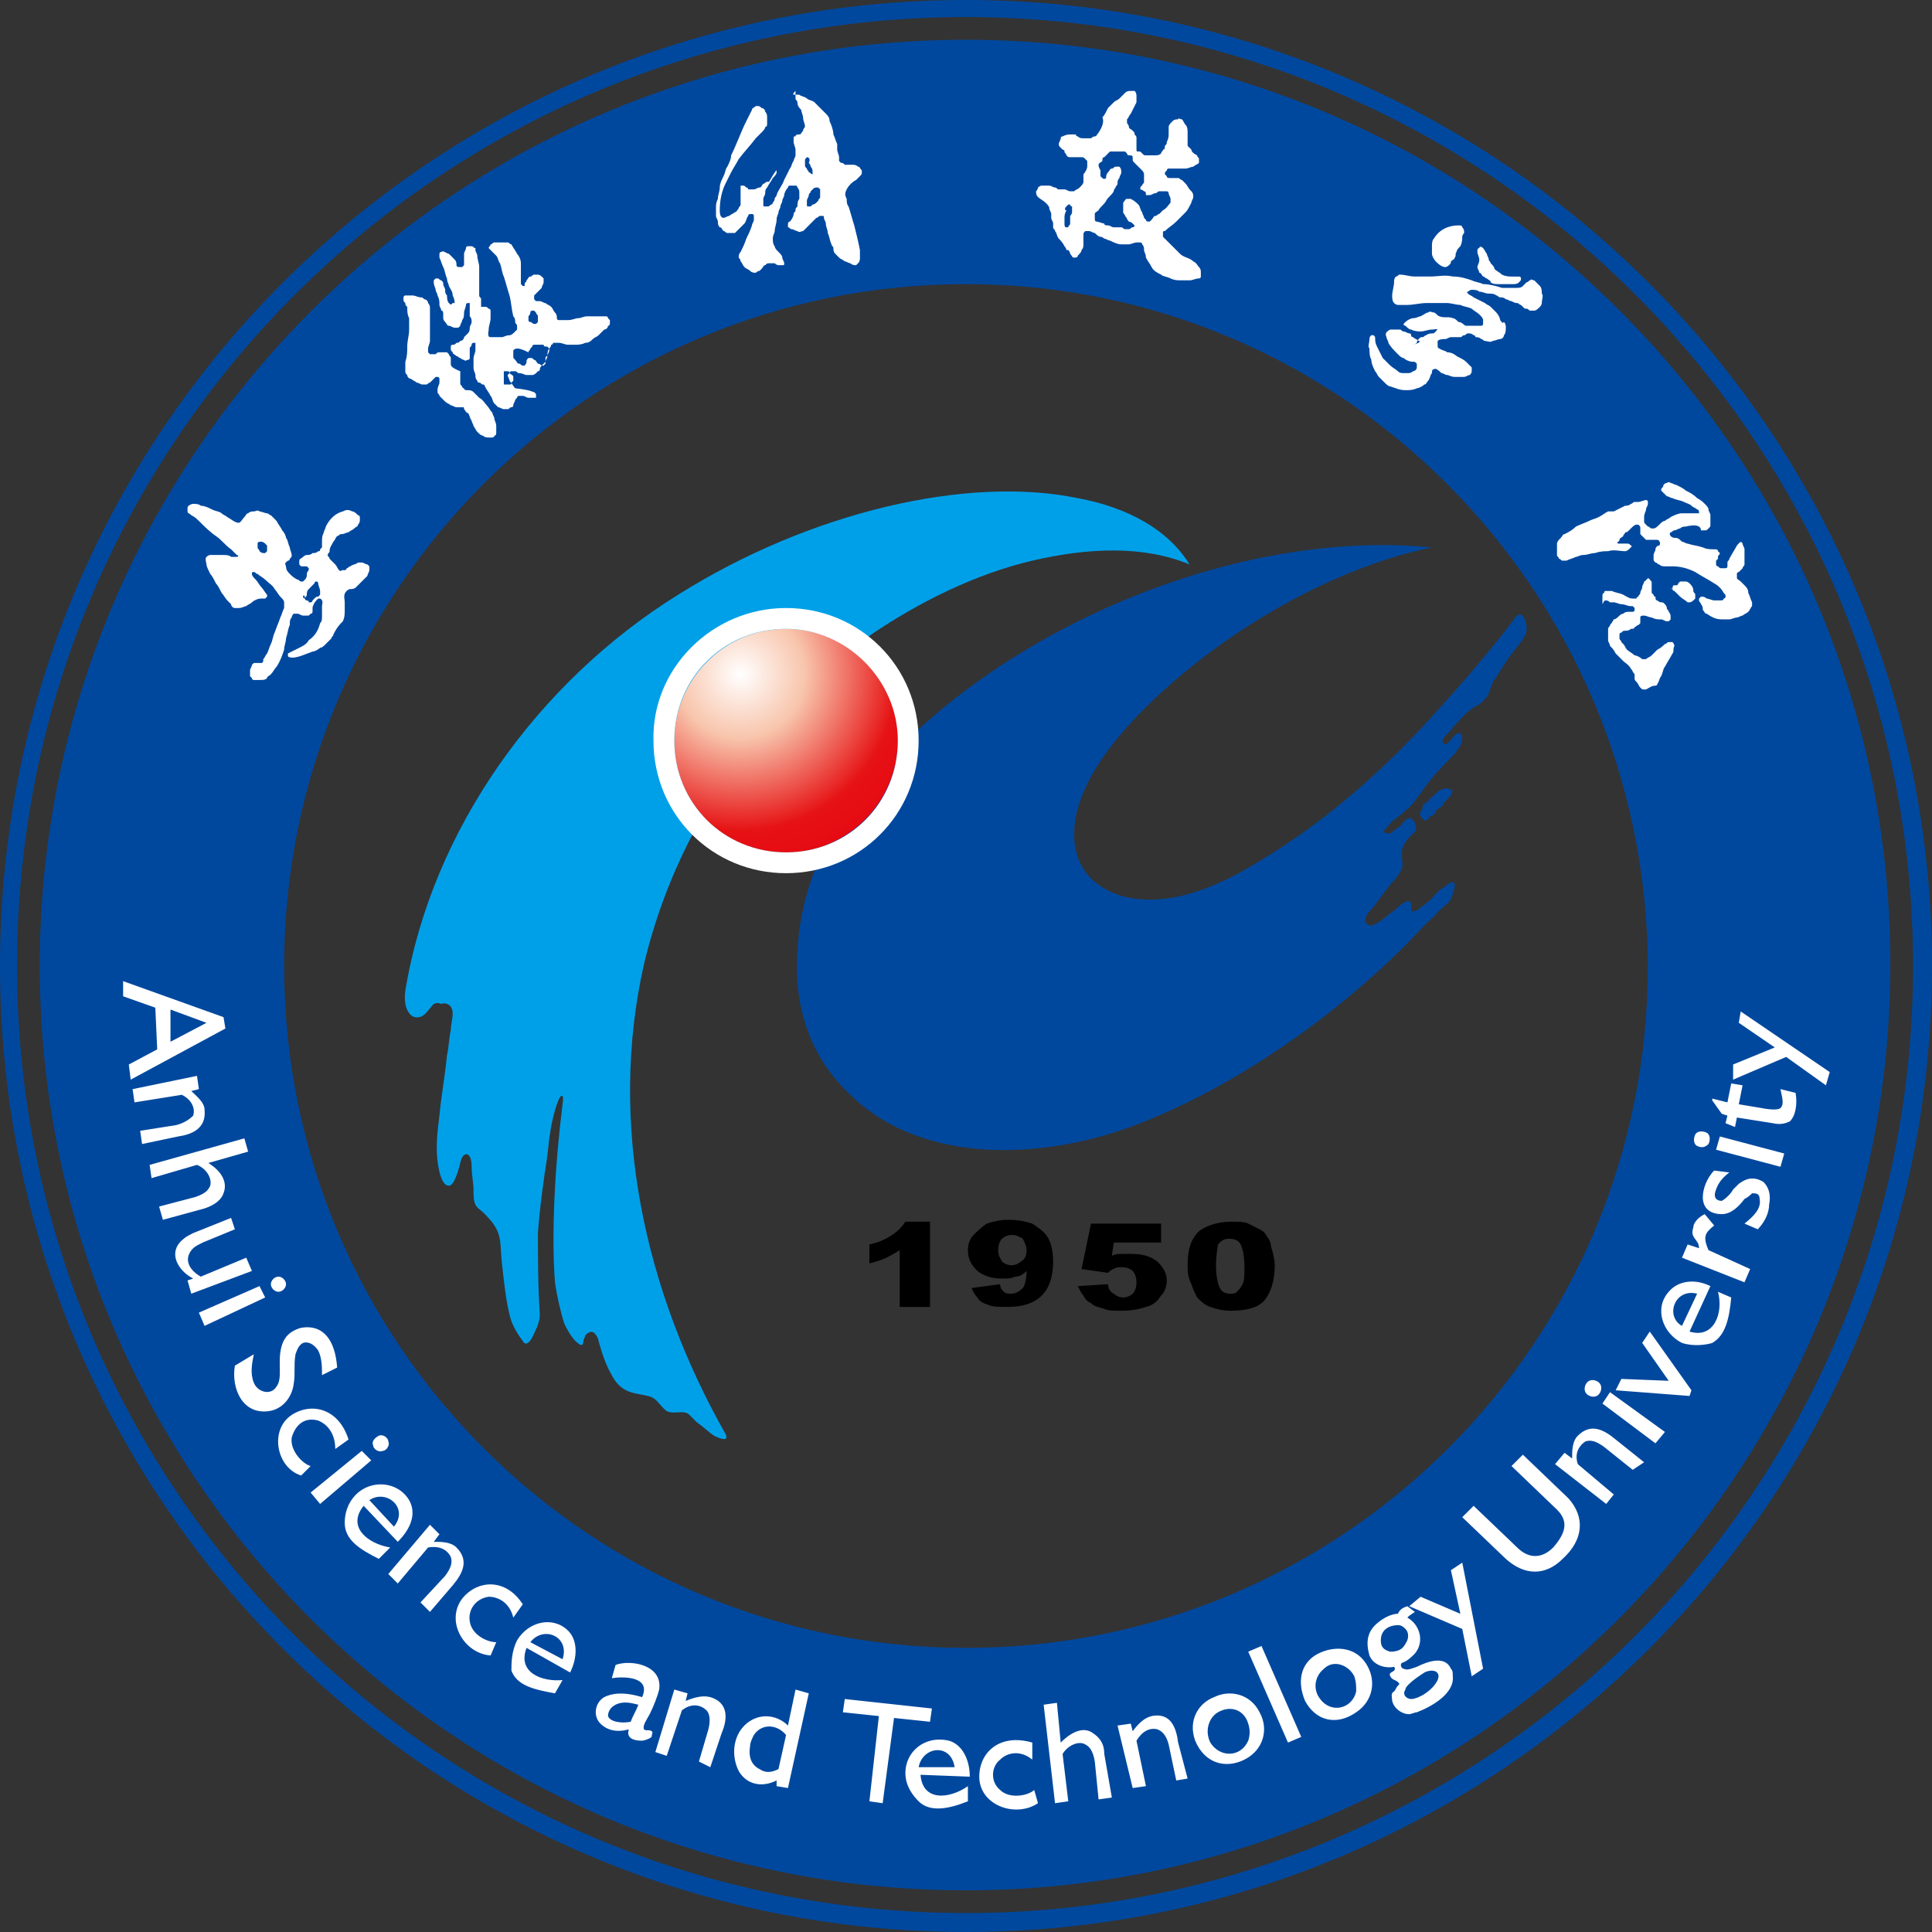 <svg xmlns="http://www.w3.org/2000/svg" width="102" height="102" fill="none"><rect width="100%" height="100%" fill="#333333" stroke="none"/><path fill="#00489E" fill-rule="evenodd" d="M75.6 28.9c-8.2 1.7-16.3 8.4-18.2 12.5-.7 1.4-.8 2.6-.6 3.5.3 1.3 1.2 2 2.4 2.4 2.6.7 5.3-.6 7.4-1.9 2.8-1.7 5.9-4.1 9.3-7.9 1.1-1.2 2.3-2.6 3.5-4.1.2-.3.4-.5.6-.8.4-.5.6.3.6.6 0 .4-.4.8-.7 1.2-.4.5-.8 1.2-1 1.5-.2.2-.2.7-.5 1-.2.3-.6.4-.8.6-.3.2-.6.6-.9.9-.1.2-.4.4-.5.6-.1.1 0 .3.1.3.3-.1.4-.5.7-.6.1 0 .2.1.2.3 0 .3-.2.5-.4.8-.5.5-1.1 1.1-1.6 1.8-.3.4-.6.9-1 1.2-.3.3-.7.5-.9.8-.1.1-.1.2-.2.2-.1.1 0 .2.2.2s.3-.2.5-.3c.1 0 .2-.2.3-.3.2-.2.3-.3.5-.1.1.1.1.1.1.2.1.2.1.4-.1.5-.4.4-.6.7-.6 1.1 0 .3.1.5 0 .8-.1.2-.3.5-.6.8l-.9 1.2c-.3.3-.5.6-.4.8.3.5 1-.3 1.6-.7.3-.3.6-.5.7-.4.2.1.1.2.1.4 0 .1.1.2.4 0 .2-.2.6-.4.8-.7l.3-.3c.1-.1.2-.1.3-.2s.5-.4.5-.1c0 .1 0 .3-.1.4 0 .1 0 .2-.1.3 0 .2-.2.3-.3.4-.2.2-.4.3-.5.5-.6.5-1.1 1.1-1.6 1.6-3.8 3.8-8.9 7.4-14 9.4-4.8 1.9-11.3 2.3-15.2-1.4-2.2-2-3.1-4.7-2.9-7.6.1-2.7 1.1-5.5 2.8-7.8 5.9-8.2 19.2-14.7 30.7-13.6m-.5 13.8c-.1.2-.2.2-.1.4.1.1.2.3.3.2.1 0 .1-.1.2-.2s.2 0 .2-.1c.1-.1.1-.2.2-.3.1 0 .1-.1.2-.1.1-.1.1-.2.2-.3l.3-.3q.15-.3 0-.3c-.1-.1-.4-.1-.5 0-.1 0-.2.1-.3.2-.2.2-.3.2-.4.4-.3.2-.3.2-.3.4"/><path fill="#00489E" fill-rule="evenodd" d="M51 2.1c27 0 48.8 21.9 48.8 48.8S77.9 99.8 51 99.8C24 99.8 2.1 77.9 2.1 51 2.1 24 24 2.1 51 2.1M51 15c-19.9 0-36 16.1-36 36s16.1 36 36 36 36-16.1 36-36c-.1-19.9-16.2-36-36-36"/><path fill="#00A0E9" fill-rule="evenodd" d="M62.8 29.8c-2.4-1-5.3-.9-8.3-.2s-6 2.2-8.5 3.9c-2.2 1.6-4.4 3.4-6.1 5.5-2.7 3.3-4.8 7.3-5.9 11.9-1.9 8.4 0 17.2 4.3 24.8.2.4-.2.3-.6.1-.3-.2-.6-.5-.9-.7l-.4-.4c-.3-.3-.8 0-1.2-.2-.4-.3-.5-.7-1-.8-.4-.1-.6-.1-.9-.2s-.7-.3-1-.9c-.3-.5-.5-1.1-.7-1.8 0-.1-.1-.3-.2-.4-.2-.2-.4 0-.5.1 0 .1-.1.2-.1.3 0 .2-.1.3-.3.1-.3-.2-.6-.8-.7-1-.2-.6-.4-1.5-.5-2.2-.2-2.6 0-6.2.4-9.4.1-.6-.1-.6-.3 0-.3.9-.4 1.7-.5 2.7-.2 1.3-.4 2.7-.5 4.1 0 1.4 0 2.8.1 4.3 0 .4-.2.8-.4 1.2s-.4.4-.5.2c-.3-.4-.6-.9-.7-1.4-.2-.8-.3-1.8-.4-2.7s0-1.4-.4-2c-.1-.2-.5-.6-.6-.7s-.3-.2-.4-.4-.1-.5-.1-.8-.1-.8-.1-1.2c0-.9-.5-.8-.6-.2q-.3 1.2-.6 1.2c-.3 0-.5-.5-.6-1.3s0-1.6.1-2.4c.1-1.1.3-2.1.4-3.2.1-.4.1-.9.2-1.3 0-.3.1-.6.1-.9 0-.4-.3-.6-.6-.5-.3-.1-.3 0-.4 0-.3.3-.5.8-1 .7-.4-.1-.6-.7-.5-1.4 1.4-8.5 7-16.3 14.4-20.9 7-4.4 15.3-6.3 21.1-5.1 2.7.5 4.8 1.7 5.9 3.5"/><path fill="url(#a)" fill-rule="evenodd" d="M41.5 45c3.3 0 5.9-2.7 5.9-5.9 0-3.3-2.7-5.9-5.9-5.9-3.3 0-5.9 2.7-5.9 5.9 0 3.3 2.6 5.9 5.9 5.9"/><path fill="#FFF" fill-rule="evenodd" d="M41.5 32.1c3.9 0 7 3.1 7 7s-3.1 7-7 7-7-3.1-7-7c-.1-3.8 3.1-7 7-7m0 1.1c-3.3 0-5.9 2.6-5.9 5.9s2.6 5.9 5.9 5.9 5.9-2.6 5.9-5.9c0-3.2-2.7-5.9-5.9-5.9"/><path fill="#00489E" fill-rule="evenodd" d="M51 0c28.1 0 51 22.8 51 51 0 28.1-22.8 51-51 51-28.1 0-51-22.8-51-51S22.8 0 51 0m0 .9C23.3.9.9 23.3.9 51c0 27.6 22.4 50 50.1 50 27.6 0 50-22.4 50-50C101 23.3 78.6.9 51 .9"/><path fill="#000" fill-rule="evenodd" d="M62.7 66.8c0-.9.2-1.4.6-1.8.4-.3 1-.5 1.7-.5.4 0 .7 0 .9.1l.6.3c.2.1.3.2.4.4.1.1.2.3.2.5.1.3.2.7.2 1 0 .8-.2 1.4-.5 1.8q-.45.6-1.8.6c-.5 0-.8-.1-1.1-.2s-.5-.3-.7-.5c-.1-.2-.2-.4-.3-.7-.2-.4-.2-.7-.2-1m1.5 0c0 .6.1 1 .2 1.2s.3.3.5.3.3 0 .4-.1.2-.2.3-.4.1-.5.1-.9c0-.6-.1-1-.2-1.2q-.15-.3-.6-.3c-.3 0-.4.1-.6.3 0 .1-.1.5-.1 1.1m-6.6-2.2h3.7v1h-2.5l-.1.7c.2-.1.3-.1.5-.1h.5c.6 0 1 .1 1.4.4.3.3.5.6.5 1 0 .3-.1.6-.3.8-.2.3-.4.5-.8.6-.3.1-.7.2-1.3.2-.4 0-.7 0-.9-.1-.3-.1-.5-.1-.7-.3-.2-.1-.3-.2-.4-.4-.1-.1-.2-.3-.3-.5l1.6-.1c0 .2.1.4.3.5.1.1.3.2.5.2s.4-.1.5-.2.2-.3.2-.6-.1-.5-.2-.6-.3-.2-.6-.2c-.1 0-.3 0-.4.1-.1 0-.2.1-.3.2l-1.4-.2zM51.3 68l1.5-.2c0 .2.1.3.2.4s.2.1.4.1q.3 0 .6-.3c.1-.1.2-.5.2-.9q-.3.3-.6.3c-.2.1-.4.1-.7.1-.5 0-.9-.1-1.3-.4-.3-.3-.5-.6-.5-1.1 0-.3.1-.6.3-.8s.4-.4.7-.6c.3-.1.7-.2 1.1-.2.6 0 1 .1 1.3.2.3.2.6.4.8.7s.3.8.3 1.3q0 1.2-.6 1.8t-1.8.6c-.4 0-.8 0-1-.1-.3-.1-.5-.2-.6-.4 0 0-.2-.2-.3-.5m2.9-2c0-.2-.1-.4-.2-.6-.2-.1-.3-.2-.6-.2-.2 0-.4.1-.5.2s-.2.3-.2.6.1.4.2.6c.1.1.3.2.5.2s.4-.1.5-.2q.3-.15.3-.6m-5.1-1.5V69h-1.6v-3c-.3.2-.5.3-.7.4q-.3.15-.9.3v-1c.5-.1.9-.3 1.2-.5s.5-.4.7-.7z"/><path fill="#FFF" fill-rule="evenodd" d="M82.5 82.3c-.9.9-2 .9-3 0l-2.3-2.2.6-.6 2.3 2.2c.6.6 1.3.6 1.9 0 .7-.8.8-1.4.2-2l-2.4-2.3.6-.6 2.4 2.3c.9 1 .8 2.2-.3 3.2m-5.3.2-.6.4.5 2.3-2.1-.9-.6.5 2.8 1.2.5 2.5.6-.4zm14.7-29.1 4.7 3.2-.2.7-2.1-1.5-2.8 1.2v-.8l2.2-.9-1.9-1.3zM75.2 88.3c.4-.2.9-.1.7.4-.1.2-.3.5-.8.8-.2.1-.4.2-.6.2s-.5-.2-.3-.5c0-.1.1-.2.2-.3.2-.2.5-.4.8-.6m-2.3-1.7c0-.6.5-.8.9-.8.2 0 .3.1.4.2s.2.3.1.6c-.1.2-.2.4-.4.5s-.4.1-.5.1c-.4-.1-.5-.3-.5-.6m-.3-.8c.3-.3.8-.6 1.2-.6.1-.2.2-.3.5-.4l.4.3c-.3.2-.3.2-.4.3.7.4.9 1.3.4 1.9-.2.2-.4.4-.7.5-.1.1 0 .3.1.3.2.1.4 0 .7-.1.6-.3 1.5-.6 1.8.1.1.1.1.2.1.4.1.9-1.1 1.6-1.9 1.9-.1 0-.3.1-.4.1-.4 0-.8-.3-.9-.7 0-.2-.1-.4.1-.5.1-.1.1-.2.2-.3s.1-.1 0-.2-.3-.1-.4-.3.1-.2.2-.3 0-.2 0-.2c-.5.1-1.1-.1-1.3-.6-.2-.7-.1-1.2.3-1.6m21-26.5c.4.1.7 0 .9-.1.3-.3.4-.9.3-1.5l-.8-.2c.1.5.2.8 0 1-.1.1-.5.1-1 0l-1.2-.2.2-1-.6-.1-.2 1-.8-.2v.1l.5.7.3.1-.1.4.5.2.1-.5zm-.8 5.6-.7-.3c.5-.4.9-.8.8-1.3 0-.3-.2-.3-.4-.3-.1.1-.2.2-.4.3-.3.4-.7.8-1.2.8-.6 0-1-.3-1-.9 0-.4.2-1 .6-1.4l.8.1c-.4.3-.6.6-.7.9-.2.5.1.6.3.6.2-.1.5-.4.6-.6l.3-.3c.4-.3.8-.4 1.3-.1q.45.45.3 1.2c0 .5-.3 1-.6 1.3m-2.3-.2-.5-.6c-.4.2-.6.5-.6.7-.2.6.3.6.3 1.1l-.6-.2-.3.7 3.3 1.3.3-.7-2.2-1c-.3-.7-.2-.9.3-1.3m-3.4 5.6 2.2 3.1-.1.3-3.9-.3.3-.6 2.5.1-1.4-2zM68.7 91.7l-.7.3-2.1-4.8.7-.3zm-2.8-.7c-.2-.7-.9-1-1.6-.6-.5.3-.7 1-.4 1.6.5.8 1.6.8 2-.1q.15-.45 0-.9m-.2 1.9c1-.5 1.3-1.6.8-2.5-.5-1-1.6-1.2-2.4-.8-.8.3-1.4 1.2-1 2.3.5 1.2 1.6 1.5 2.6 1m5.8-4.4c-.3-.6-1.1-.9-1.6-.4-.5.4-.6 1.1-.2 1.6.6.8 1.7.5 1.9-.4 0-.3 0-.5-.1-.8m.1 1.9c.9-.6 1.1-1.7.5-2.6s-1.7-.9-2.5-.5-1.2 1.3-.7 2.5c.6 1.1 1.7 1.3 2.7.6m-25.7 4.7.5-4.5-1.9-.2.1-.7 4.6.5-.1.7-1.9-.2-.6 4.5zm-4.8-1.7.4-1.8c-.5-.6-1.3-.6-1.7 0-.1.2-.2.4-.2.6-.1.6.1 1 .5 1.2.3.2.6.2 1 0m.5 1-.6-.1V94c-.8.4-1.6.2-2-.5-.4-.8-.3-1.8.3-2.4.7-.7 1.7-.6 2.3 0l.4-1.9.7.2zm-8.4-3.1c-.7.2-1.2 0-1.5-.3-.4-.4-.3-1.1.2-1.4.4-.2 1-.3 2 0 .5-1.1-1-1.1-1.6-1l.2-.7c.8-.3 2.5 0 2.3 1.3-.1.4-.3.9-.5 1.3-.1.2-.4.6-.3.8.1.1.3 0 .4.1.1 0 0 .2 0 .3-.1.1-.4.2-.5.2-.7 0-.8-.3-.7-.6m.1-.4c.1-.3.3-.6.4-.9-.4-.1-.8-.2-1.2 0-.2.1-.4.3-.4.6.1.3.7.4 1.2.3M20.8 80.6c.8-1-.4-2-1.3-1.4zm-2-1.7c.8-.8 2.2-.7 2.8.3.4.7.1 1.5-.6 2.2l-1.8-1.9c-.9 1.1.2 2 1.4 2.2l-.6.6c-1-.5-1.8-1-1.8-1.9 0-.4.1-1 .6-1.5m10.9 8.7c.4-1.2-1-1.8-1.7-.9zm-2.4-1c.6-1 1.9-1.3 2.7-.5.5.5.5 1.4.1 2.2L27.8 87c-.5 1.3.8 1.8 1.9 1.7l-.4.7c-1.1-.2-2-.4-2.3-1.2 0-.4 0-1 .3-1.6m23.1 6.7c-.2-1.3-1.7-1.1-1.9 0zm-2.6.3c0 .7.4 1.2.7 1.5.6.6 1.6.4 2.6 0v-.8c-1 .7-2.4.8-2.5-.6l2.6.1c0-.9-.4-1.7-1.1-1.9-1.3-.3-2.3.6-2.3 1.7m41.8-25.3c-1.2-.3-1.7 1.2-.8 1.7zm-.8 2.6c-1-.5-1.5-1.8-.7-2.7.5-.6 1.4-.7 2.2-.3l-1.1 2.4c1.3.4 1.8-1 1.5-2.1l.7.3c-.1 1.1-.3 2-1 2.4-.3.1-1 .2-1.6 0m-73.4 3.8c1.1-.7 2.5-.3 3 1.3l-.7.5c0-.8-.4-1.3-.9-1.5-.7-.2-1.2.2-1.4.9-.1.7.6 1.4 1 1.5l-.5.5c-1.3-.4-1.7-2.4-.5-3.2m9 9.7c-.9 1.2.1 2.9 1.5 3l.3-.7c-.5 0-1.3-.4-1.4-1.1-.1-.6.3-1.2 1-1.3.5 0 1.1.3 1.3 1.1l.5-.7c-.9-1.4-2.4-1.3-3.2-.3m27.3 9.4c0-1.3 1.1-2.3 2.8-1.8v.9c-.6-.5-1.3-.4-1.7 0-.5.4-.5 1.2 0 1.6.5.5 1.5.3 1.8 0l.2.7c-1.2.8-3.1.1-3.1-1.4M12.4 72.1c-.2 1.2.4 2.6 1.8 2.4.7-.1 1.2-.7 1.3-1.4.1-.5 0-1 .1-1.6.1-.3.2-.5.4-.6.3-.1.6.1.8.4.2.4.2.9.2 1.3l.8-.4c-.1-1.4-.7-2.3-1.9-2.1-.7.2-1 .6-1.1 1.3s.1 1.4-.2 1.8c-.3.5-1 .3-1.2-.2s-.1-1 0-1.5zm-2.3-3.8-.2-.7.3-.1c-.8-.4-1.4-1.4-.5-2.1.1-.1.3-.2.5-.3l2-.8.2.6-1.7.7c-.2.1-.4.2-.5.3-.5.5-.3 1.1.4 1.5l2.4-1 .3.7zm-1.5-3.9 2.2-.6c.6-.2.9-.5 1-.8.2-.5 0-1.1-.8-1.6l2.1-.6-.2-.7-5 1.4.1.7 2.4-.7c.5.2.8.7.7 1.1-.1.2-.2.4-.8.6l-1.9.5zm50.1 30.5-.7.1-.2-2c-.1-.6-.3-.8-.5-.9-.3-.2-.9 0-1.2.5l.3 2.5-.7.1-.6-5.2.7-.1.2 2.1c.7-.7 1.3-.8 1.7-.5.3.2.6.5.6 1.1zM7.5 60.4l-.1-.7 1.9-.3c.4-.1.7-.3.9-.5.1-.3 0-.8-.6-1.1l-2.5.4-.1-.7 3.4-.7.1.7-.4.1c.3.3.7.6.7 1 .1 1-.7 1.3-1.4 1.4zm15.2 24.7 1.2-1.4c.5-.6.9-1.3.2-2-.3-.3-.8-.3-1.2-.3l.3-.4-.5-.5-2.2 2.6.5.5 1.6-1.9c.6-.1 1 .1 1.2.5.1.3 0 .6-.3 1l-1.3 1.4zm14.8 8.2.6-1.8c.3-.7.4-1.6-.6-1.9-.4-.1-.8 0-1.3.2l.1-.4-.7-.2-1 3.3.6.2.8-2.4c.5-.4 1-.3 1.3 0 .2.2.2.6.1 1l-.5 1.7zm25.2.6-.6.1-.4-1.9c-.1-.4-.3-.7-.6-.8-.4-.1-.8.1-1.1.6l.5 2.4-.7.1-.8-3.3.7-.1.1.4c.3-.4.6-.7 1-.8 1-.2 1.3.6 1.4 1.4zm24.1-16.7L85.3 76c-.6-.5-1.3-.9-2-.2-.3.3-.3.8-.3 1.2l-.4-.3-.5.6 2.7 2.1.4-.5-1.9-1.6c-.2-.6.1-1 .4-1.2.3-.1.6 0 1 .3l1.5 1.2zM9 55l1.9-1-1.9-.7zm-2.5-3.2v.8l1.7.6.1 2.2-1.5.8.1.8 5-2.7-.1-.6zM10.8 70l-.3-.7 3.2-1.4.3.6zm3.9-2.6c.2 0 .4.2.4.4s-.2.4-.4.4-.4-.2-.4-.4.2-.4.4-.4m2.2 12-.5-.6 2.7-2.2.5.5zm3.1-3.6c.2-.1.5.1.5.3.1.2-.1.5-.3.5-.2.1-.5-.1-.5-.3-.1-.2.1-.4.3-.5m67.9-.2L85 73.5l-.4.6 2.8 2.1zm-4.2-2.1c-.1-.2 0-.5.2-.6s.5 0 .6.2 0 .5-.2.6-.5 0-.6-.2m10.5-12.6-.2.7-3.4-.9.2-.7zm-4.6-.4c-.2-.1-.2-.4-.1-.6s.4-.2.6-.1.2.4.1.6c-.2.2-.4.2-.6.1M13.6 28.7v.2c0 .1.1.1.1.2 0 0 .1.1.2.1h.1l.1-.1v-.3l-.1-.1s-.1-.1-.2-.1-.2 0-.2.1c0-.1 0 0 0 0m2.4 2.8s0 .1.1.1c0 0 0 .1.1.1 0 0 .1 0 .1.1h.1c.1 0 .1-.1.1-.1l.1-.1c.1-.1.1-.1.2-.1l.1-.1v-.2c0-.1-.1-.3-.1-.4s-.1-.1-.1-.1-.1 0-.1.1l-.1.1-.2.2c-.1.1-.1.2-.1.3s-.1.1-.1.2c0-.2-.1-.2-.1-.1m1.6 2c0 .1-.1.1-.1.2l-.3.3c-.1.1-.2.2-.3.2-.1.1-.3.2-.4.2-.3.1-.9.4-1.2.3 0 0-.1 0-.1-.1v-.1l.6-.3c.2-.1.4-.2.5-.4q.45-.3.6-.9c.1-.1.1-.2.1-.4V32c0-.1.1-.3-.1-.4h-.1l-.1.1c-.1.1-.2.3-.2.4v.2s0 .1-.1.1l-.1.1H16c-.1 0-.2-.1-.3-.1h-.2s-.1.1-.1.2c-.1.1-.1.2-.1.4-.1.2-.1.4-.2.7 0 .2-.1.4-.1.6-.1.3-.2.6-.4.9-.1.1-.2.3-.3.4s-.2.1-.2.2c-.1.1-.2.1-.4.1h-.3s-.1 0-.1-.1l-.1-.1v-.3c0-.1.1-.2.1-.3l.1-.1h.4c.1 0 .1-.1.1-.2.1-.1.1-.2.2-.3.1-.2.1-.3.2-.5s.1-.4.2-.6c.1-.3.2-.5.3-.8.1-.2.1-.3.2-.5v-.3c0-.1-.1-.2-.2-.3s-.2-.3-.3-.4c-.1-.2-.3-.3-.5-.5-.1-.1-.3-.2-.4-.3-.1 0-.1-.1-.2-.1s-.1 0-.1.1.1.2.2.3.2.3.3.4.2.3.3.4v.1l-.1.1h-.2c-.2 0-.4.1-.5.2s-.2.1-.3.2c-.1 0-.2.1-.4.1h-.2c-.1 0-.2-.1-.2-.2l-.2-.2c-.1-.1-.2-.3-.3-.4-.1-.2-.2-.4-.3-.5-.1-.2-.2-.4-.3-.5-.1-.2-.2-.4-.2-.5s-.1-.3 0-.4c0 0 .1-.1.2-.1h.7c.1 0 .3 0 .4.1h.3c.1 0 .1-.1 0-.1l-.3-.3c-.3-.2-.5-.5-.8-.7s-.6-.5-.8-.7-.3-.3-.5-.4c-.1-.1-.2-.1-.2-.2v-.2c0-.1.2-.2.3-.2s.3 0 .4.1c.2 0 .4.1.6.2s.4.1.5.2.2.1.3.2c.2.1.4.3.6.3.1 0 .2-.2.3-.3s.1-.2.2-.2c.1-.1.2-.1.3-.1s.2-.1.3 0c.1 0 .3.1.4.1s.1.1.2.1l.3.3c.1.2.2.3.3.5.1.1.2.3.2.4.1.1.1.3.2.5 0 .1.1.3.1.4s0 .1-.1.2c0 .1-.1.1-.1.1-.1.1-.2.1-.1.3 0 .2.1.3.2.4s.2.2.4.3c.1 0 .1.1.2.1h.1l.1-.1c.1-.1.1-.2.1-.3s.1-.2.1-.2V30l-.1-.1h-.3l-.1-.1v-.2c0-.1.1-.1.2-.2 0 0 .1-.1.2-.1s.2 0 .3-.1c.1 0 .2 0 .3-.1.1 0 .1 0 .1-.1l.1-.1v-.3c0-.2 0-.3.1-.5 0-.1.1-.2.1-.3.2-.4.5-.7.9-.8.2-.1.3-.1.5 0 .1 0 .2.1.3.2.1 0 .1.1.1.2s0 .2-.1.3c0 .1-.1.1-.2.2s-.2.1-.3.2c-.1 0-.2.1-.4.1-.1 0-.1.1-.2.1-.1.1-.1.2-.2.3-.1.2-.2.3-.2.5 0 .1-.1.1-.1.2s.1.1.1.2l.3.3c.1.1.1.2.2.3s.1 0 .2 0h.1s.1 0 .1-.1c.1 0 .1-.1.2-.1.1-.1.3-.1.4-.2h.2c.1 0 .2.1.3.1l.1.1v.2c0 .1-.1.2-.1.3l-.3.3-.3.3c-.1.1-.2.1-.3.1s-.2.1-.2.1c-.2.2-.1.4-.1.6v.4c0 .2 0 .4-.1.6-.3.3-.4.5-.5.7M23.8 19.2v-.3c0-.1-.1-.1-.1-.2l-.1-.1h-.4c-.1 0-.1 0-.2.1h-.3l-.1-.1v-.2c0-.1.1-.3.1-.4v-1.7c0-.1 0-.2-.1-.3 0-.1-.1-.2-.2-.2-.1-.1-.1-.1-.2-.1s-.3-.1-.4-.1h-.4c-.1 0-.1.1-.1.2s0 .1.1.2c0 .1 0 .1.1.2 0 .2 0 .4.1.6v.6c0 .3-.1.6-.1.9s0 .5-.1.8v.5c0 .1 0 .1.1.2 0 .1.1.2.2.2.1.1.2.1.3.2.1 0 .2.1.3.1h.2c.1 0 .1-.1.2-.1l.2-.2.1-.1h.1s.1 0 .1.1v.2c0 .1-.1.2-.1.4v.1c0 .1.1.1.1.2l.3.3c.1.1.2.1.3.2.1 0 .2.1.3.1h.3c.1 0 .1 0 .1.1.1.1.1.2.2.2.1.1.1.3.2.4 0 .1.1.2.1.3.1.1.1.2.2.3s.2.2.3.2c.1.1.2.1.4.1.1 0 .2 0 .2-.1.1 0 .1-.1.1-.2v-.3c0-.2-.1-.3-.1-.4s-.1-.2-.1-.3c-.1-.1-.2-.3-.3-.4s-.2-.3-.4-.4l-.3-.3c-.1-.1-.2-.1-.3-.1s-.2 0-.2-.1c-.1 0-.1-.1-.1-.1-.1-.1-.1-.1-.1-.2v-.6c-.5-.2-.5-.3-.5-.4m2.8.6v.5h.3c.1 0 .1 0 .1-.1l.1-.1v-.2c0-.1-.1-.1-.2-.2 0 0 0-.1-.1-.1h-.2zm.5-1.3v.3c0 .1 0 .1.1.2s.1.2.2.2.1.1.2.1h.1s.1-.1.1-.2 0-.1.1-.2h.1c.1 0 .1 0 .2.1.1 0 .1.1.2.2 0 0 .1 0 .2.1h.1l.1-.1v-.3s0-.1.1-.1c0-.1.1-.2.1-.3v-.1l-.1-.1c-.1 0-.2 0-.2-.1h-.5s-.1 0-.1.1l-.1.1c0 .1-.1.1-.1.2-.6-.3-.7-.2-.8-.1 0-.1 0 0 0 0m.9-2c0 .1-.1.2-.1.2v.2s0 .1.1.1.1.1.2.1h.1l.1-.1v-.3c0-.1-.1-.1-.1-.2l-.1-.1h-.1s-.1 0-.1.1m.2 4.2.1.1v.2h-.4c-.1 0-.2-.1-.3-.1h-.2s-.1 0-.1.1l-.1.1c0 .1-.1.2-.1.3 0 0 0 .1-.1.1s-.1.1-.2.1h-.2c-.1 0-.2-.1-.3-.1l-.2-.2c-.1-.1-.1-.3-.2-.4-.1-.2-.2-.3-.3-.5 0 0 0-.1-.1-.1s-.1-.1-.2-.1c0 0-.1 0-.1-.1-.1-.1-.1-.2-.1-.3s-.1-.2-.1-.4v-.5c0-.1.1-.3.1-.4v-.4H25s-.1 0-.1.1-.1.1-.1.2v.5c0 .1-.1.1-.1.1-.1 0-.1.1-.2 0-.1 0-.2-.1-.2-.1-.1 0-.1-.1-.2-.1-.1-.1-.2-.1-.2-.2-.1-.1-.1-.1-.1-.2v-.1s0-.1.1-.1.1 0 .2-.1c.1 0 .1 0 .2-.1.1 0 .2-.1.2-.2l.2-.2c.1-.1.1-.2.1-.3s.1-.2.1-.3 0-.2-.1-.3V16h-.1s-.1 0-.1.1-.1.3-.1.4 0 .3-.1.4c0 .1-.1.2-.1.3l-.1.1H24c-.1 0-.2-.1-.3-.1s-.1-.1-.2-.2-.1-.2-.1-.2v-.2c0-.1 0-.2-.1-.2 0-.1-.1-.2-.1-.3 0-.2 0-.3-.1-.5 0-.1-.1-.2-.1-.3s-.1-.2-.1-.4v-.1l.1-.1h.1c.1 0 .1.1.2.1.1.1.1.1.1.2s.1.2.1.3 0 .2.1.3c0 .1 0 .3.1.4s.1.1.2 0h.1c0-.1 0-.2-.1-.4 0-.2-.1-.3-.2-.5 0-.1-.1-.2-.1-.4-.1-.2-.1-.4-.2-.6s-.1-.3-.2-.5v-.2s0-.1.1-.1c.1-.1.3.1.4.1l.3.3c.1.1.1.2.1.3s.1.1.2.1h.1l.1-.1v-.6c0-.1.1-.2.1-.3s.1-.1.1-.1h.2c.1 0 .1.1.2.1v.1c0 .1.1.2.1.3 0 .2.1.4.1.6v1.5c0 .1.1.1.1.2v.4h.2c.1 0 .1 0 .2.1.1 0 .1.1.1.1v.4c0 .2-.1.4-.1.6 0 .1-.1.4.1.4h.6c.1 0 .2-.1.4-.1.1 0 .2-.1.3-.2l.1-.1v-.2c0-.1-.1-.1-.1-.2s0-.2-.1-.3c-.1-.4-.1-.7-.2-1.1-.1-.3-.2-.7-.3-1-.1-.2-.1-.4-.2-.7-.1-.1-.1-.3-.2-.4l-.3-.3-.1-.1c0-.1.1-.1.1-.2.1 0 .1-.1.2-.1h.7c.1 0 .1.1.2.1.1.2.2.3.3.5.1.1.2.3.2.5V15l.1.1h.1V15c0-.1.1-.1.1-.2.1-.1.1-.2.2-.2s.1-.1.2-.1h.2c.1 0 .2.1.2.1l.1.1v.2c0 .1-.1.2-.1.3l-.3.3-.1.1v.2l.1.1h.2c.1 0 .2.1.3.1.1.1.2.1.3.2s.1.2.2.3.1.2.1.3.1.1.1.1h.5c.2 0 .4-.1.5-.1.2 0 .3-.1.5-.1h1s.1 0 .1.1l.1.1v.1c0 .1 0 .2-.1.2 0 .1-.1.2-.2.2l-.3.3c-.1.1-.2.1-.3.2s-.2.2-.4.2c-.2.1-.4.1-.5.1H30c-.2 0-.3-.1-.5-.1h-.3s0 .1-.1.1c0 .1-.1.2-.1.2-.1.1-.1.3-.1.4s-.1.2-.1.3l-.2.2s-.1.1-.1.2c0 0 0 .1-.1.1l-.1.1s-.1.1-.2.1h-.3c-.1 0-.2-.1-.4-.1-.1 0-.1-.1-.2-.1H27s-.1 0-.1.1l-.1.1c0 .1.1.2.1.3.1.1.2.3.3.4.9.1.9.2 1 .2M42.6 8.3s-.1.1 0 0c-.1.1-.1.1-.1.2v.2c0 .1 0 .1.1.2 0 .1.1.1.1.2.1 0 .1.1.2.1v-.1c0-.1 0-.2-.1-.3 0-.1-.1-.2-.1-.2.1-.2 0-.3-.1-.3.1 0 0 0 0 0m.3 1.7-.1.1c0 .1-.1.1-.1.2s-.1.2-.1.3v.2c0 .1 0 .1.1.1h.1l.1-.1c.1 0 .2-.1.2-.1l.1-.1c0-.1.1-.1.1-.2V10l-.1-.1c-.2 0-.2 0-.3.1q0-.15 0 0m2.4-1.2c.1 0 .1.1.2.2v.1c0 .1 0 .1-.1.2l-.2.2c-.2.1-.4.3-.5.5s-.1.3 0 .5c0 .1 0 .3.1.4.1.3.2.7.3 1 .1.4.2.8.3 1.3v.4c0 .1 0 .2-.1.3l-.1.1c-.1 0-.2 0-.3-.1-.1 0-.2-.1-.3-.1-.1-.1-.2-.1-.3-.2l-.2-.2c-.1-.1-.1-.2-.1-.3s-.1-.1-.1-.2c-.1-.2-.1-.4-.2-.6 0-.2-.1-.3-.1-.5 0-.1-.1-.2-.1-.3s0-.1-.1-.1h-.1c-.1 0-.1.1-.2.1l-.2.2-.3.3-.2.2c-.1 0-.2.1-.3 0-.1 0-.2-.1-.3-.1s-.1-.1-.2-.1v-.1c0-.1 0-.2.1-.2.1-.1.2-.3.2-.4s.1-.1.1-.2 0-.1.1-.2c0-.1 0-.3.1-.4v-.3c0-.1 0-.2-.1-.3 0 0 0-.1-.1-.1h-.3s-.1 0-.1.1c-.1.1-.2.3-.2.4s-.1.2-.1.3-.1.2-.1.3-.1.2-.1.3-.1.2-.1.4-.1.4-.1.6c0 .1-.1.2-.1.4 0 .1 0 .3.1.4 0 .1.1.2.2.3s.2.2.2.3.1.2.1.3 0 .1-.1.1h-.2c-.1 0-.2-.1-.2-.1h-.3c-.1 0-.1 0-.2.1-.1 0-.1.1-.2.2l-.1.1c-.1 0-.2.1-.2.1-.1 0-.2 0-.3-.1s-.2-.1-.3-.2-.1-.2-.2-.3c0-.1-.1-.2-.1-.2 0-.1 0-.2.1-.3.1-.2.2-.4.3-.7.1-.2.2-.4.3-.7 0-.1.1-.2.1-.3v-.2s0-.1-.1-.1h-.1s-.1 0-.1.1c-.1.1-.1.3-.2.4l-.3.3-.2.2h-.4c-.1 0-.1-.1-.2-.1-.1-.1-.1-.2-.2-.2-.1-.1-.1-.2-.1-.3s-.1-.2-.1-.3V11c0-.2 0-.3.1-.5 0-.2.1-.4.1-.6s.1-.4.2-.6.1-.4.2-.5c.1-.2.2-.4.2-.6.3-.6.5-1.2.8-1.8l.3-.6c0-.1.1-.1.2-.2h.1c.1 0 .1 0 .2.1.1 0 .2.1.2.2.1.1.1.2.1.3v.3c0 .1 0 .2-.1.2 0 .1-.1.2-.2.3l-.3.3c-.3.4-.6.7-.9 1.1-.1.2-.3.5-.4.7l-.3.6c-.2.4-.3.9-.3 1.4 0 .1 0 .4.2.4.1 0 .2-.1.3-.1.1-.1.2-.1.3-.2.1 0 .1-.1.2-.2 0-.1.1-.1.1-.2v-1h.1c.1 0 .1 0 .2.1.1 0 .1.1.1.1h.3c.1 0 .2-.1.3-.1s.1-.1.2-.2c.1 0 .1-.1.2-.1h.1c.4-.7.4-.6.4-.6v.1c0 .1-.1.2-.2.3-.1.2-.2.3-.3.5-.1.1-.1.2-.1.3s-.1.2-.1.3v.3c0 .1 0 .1.1.1h.1c.1 0 .1 0 .2-.1.1 0 .1-.1.1-.1s.1-.1.1-.2.1-.1.1-.2c.1-.3.3-.5.4-.8l.3-.6c.1-.1.1-.3.2-.4 0-.1.1-.2.1-.3v-.3c0-.1-.1-.3-.1-.4v-.2c0-.1 0-.1.1-.1 0-.1.1-.1.2-.1s.1-.1.2-.2c0-.1.1-.2.1-.2 0-.2-.1-.3-.1-.5 0-.1-.1-.3-.1-.4-.1-.1-.2-.2-.2-.4 0-.1-.1-.1-.1-.2v-.4c-.2.2-.1.2-.1.2h.3c.1.1.3.1.4.2s.3.1.4.2l.3.3.3.3c.1.1.2.2.2.4.1.2.2.5.2.7.1.2.1.3.2.5v.3c0 .1.1.3.1.4v.2l.1.1c.1 0 .1 0 .2.1h.4c.1 0 .2 0 .3.1M84.8 31.7c0 .1 0 0 0 0 .1 0 .2.1.2.1h.2c.1 0 .3.1.4.1.2 0 .3.1.5.1h.1l.1.1v.1s0 .1-.1.1H86c-.1 0-.2 0-.3.1-.1 0-.2.1-.2.1-.1.1-.2.2-.3.2-.1.2-.2.3-.2.3 0 .1-.1.1-.1.2v.6c0 .1.1.2.1.3.1.1.2.2.3.4l.4.4c.1.1.3.2.4.4.1.1.1.2.2.3v.2c0 .1 0 .1.1.2s.1.2.2.3.1.1.2.1h.1c.2-.1.3-.2.5-.2.1 0 .1-.1.1-.1.1-.1.1-.3.2-.4.1-.2.1-.4.2-.5.1-.2.3-.5.4-.7.1-.1 0-.2.1-.4 0 0 0-.1-.1-.2h-.2c-.1 0-.1.1-.2.1-.1.1-.2.2-.4.3l-.3.3c-.1.1-.2.1-.3.2h-.2c-.1-.1-.3-.2-.4-.2-.1-.1-.3-.2-.4-.3s-.1-.2-.2-.3l-.1-.1c0-.1-.1-.1-.1-.2v-.2c0-.1.1-.1.1-.1.1-.1.1-.1.2-.1s.2 0 .3-.1c.1 0 .2 0 .2-.1.1 0 .1-.1.2-.1l.1-.1v-.3c0-.1.1-.1.2-.1s.3.1.4.1c.2.1.3.1.5.1.1 0 .2.1.3.1h.1l.1-.1v-.1c0-.1 0-.2-.1-.3 0-.1-.1-.1-.1-.2s-.1-.2-.1-.2c-.1-.1-.1-.1-.2-.1s-.2-.1-.2-.1c-.1 0-.1-.1-.1-.2 0 0-.1 0-.1-.1l-.1-.1v-.5c0-.1 0-.1-.1-.2-.1-.2-.2.1-.3.1 0 .1-.1.2-.1.3s-.1.2-.1.3-.1.1-.1.2c0 0-.1 0-.1.1h-.2c-.2 0-.3-.1-.5-.2s-.4-.1-.6-.2h-.3c-.1 0-.1 0-.1.1-.1 0-.1.1-.1.2v.4c.1-.2.1-.2.2-.2m3.5-.6c-.1 0-.1-.1 0 0 0-.1 0-.2.1-.2h.1s.1 0 .1-.1l.1-.1h.3c.1 0 .2.1.2.1.1.1.2.2.2.4 0 .1.1.1.1.2v.2l-.1.1s-.1.1-.2.1h-.1c-.1-.1-.3-.2-.4-.3l-.3-.3s-.1 0-.1-.1m.7-3.3c-.1 0-.2 0-.3.1-.1 0-.2.1-.3.1s-.1.1-.2.1c-.1.1 0 .2 0 .2.1.1.2.1.3.1s.2.1.3.2c.1 0 .2.1.3.1.3.1.5.1.8.2.2.1.4.1.6.1.1 0 .2 0 .2.1l.1.1c0 .1-.1.1-.1.2v.1l-.1.1v.2s0 .1.1.1c.1.1.1.1.2.1h.2s.1 0 .1-.1v-.2c0-.1.1-.1.1-.2.1-.2.3-.5.4-.7.1-.1.2-.3.3-.1 0 .1.1.2.1.3v.8c0 .1-.1.1-.1.2l-.2.2s-.1 0-.1.1v.2c0 .1.1.1.2.2l.2.2c.1.1.2.2.2.4.1.2.1.3.2.5v.2c-.1.1-.1.2-.2.3s-.2.1-.3.2c-.1 0-.2.1-.3.1s-.3.1-.4.1h-.4c-.3 0-.5-.1-.8-.3-.1 0-.1-.1-.2-.2 0-.1 0-.2-.1-.3 0-.1-.1-.1-.1-.2v-.1l.1-.1c.1 0 .2 0 .3.1.1 0 .3.1.4.1h.3c.1 0 .2 0 .2-.1 0 0 .1 0 .1-.1s0-.1-.1-.2c-.1-.2-.3-.4-.5-.5-.3-.2-.7-.4-1-.6q-.6-.3-1.2-.3h-.4c-.1 0-.2 0-.3-.1-.1 0-.1-.1-.2-.1-.1-.1-.1-.1-.1-.2v-.2c0-.1.1-.2.1-.3s.1-.2.2-.2c.1-.1 0-.3-.1-.3h-.6l-.1-.1-.2-.2v-.3c0-.1 0-.1-.1-.2h-.1c-.1 0-.2.1-.3.2l-.1.1c-.1.1-.1.1-.2.1 0 .1-.1.1-.1.2-.1.1-.2.1-.2.2 0 0 0 .1-.1.1v.1h.5c.1 0 .1 0 .2.1 0 0 .1 0 0 .1l-.1.1s-.1.1-.2.1c-.3 0-.6-.1-.9 0-.2 0-.4 0-.7.1-.2 0-.4.1-.6.1s-.3.1-.4.1c-.2.1-.3.1-.5.2h-.2c-.1 0-.1-.1-.2-.1 0-.1-.1-.1-.1-.2v-.6c0-.1.1-.2.2-.3s.1-.2.2-.2c.2-.1.4-.2.6-.4.2-.1.5-.2.7-.3s.3-.1.5-.2.3-.2.5-.3h.3l.6-.3c.1 0 .2 0 .3-.1.1 0 .1-.1.2-.1h.2c.1 0 .3-.1.4-.1 0 0 .1 0 .1.1v.1c0 .1-.1.2-.1.3s-.1.2-.1.4v.2c0 .1 0 .1.1.2l.1.1c.1 0 .1.1.2.1h.1c.1 0 .2-.1.3-.2s.2-.2.3-.2c.1-.1.2-.1.3-.2.2-.1.4-.2.6-.2h.9c0-.1 0-.2-.1-.2-.1-.1-.2-.1-.3-.2s-.2-.1-.4-.2-.4-.1-.6-.2c-.1 0-.2-.1-.3-.1l-.2-.2-.1-.1c0-.1 0-.1.1-.2 0-.1.1-.2.2-.2 0 0 .1-.1.2 0 .1 0 .2.1.3.1.2.1.4.2.5.3.2.1.4.2.6.4.2.1.3.2.4.3s.2.2.2.3.1.2.1.3v.5c0 .1 0 .1-.1.2s-.1.1-.2.1h-.2c0-.3-.4-.3-.8-.2M79.2 16.9c0-.1-.1-.3-.2-.4l-.3-.3c-.1-.1-.2-.1-.3-.2l-.6-.3c-.1-.1-.2-.1-.3-.2 0 0-.1-.1 0-.1 0 0 .1-.1.2-.1s.3 0 .4.1c.2 0 .3.1.5.1.1 0 .3 0 .4.1.1 0 .1.1.2.1s.2 0 .3.1c.1 0 .2.1.3.1.2.1.2.1.3.1s.1.1.2.1l.1.1c.1.1.1.1.2.1s.1.1.2.1h.2c.1 0 .2-.1.3-.2s.1-.2.1-.2c0-.2.1-.4 0-.5 0-.1 0-.3-.1-.4l-.3-.3c-.1 0-.2-.1-.2 0-.1 0-.1.1-.2.1l-.2.2c-.1.1-.2.1-.4.1h-.7c-.3-.1-.7-.2-1-.2-.2-.1-.4-.1-.6-.2-.3-.1-.6-.2-1-.2-.4-.1-.8 0-1.2 0h-.8c-.3 0-.5-.1-.8-.1-.1 0-.1.1-.2.1-.1.1-.1.2-.1.3 0 .2-.1.5-.1.7 0 .1 0 .3.1.4s.2.1.2.1h.5c.3 0 .7-.1 1-.1h1.1c.2 0 .5.1.7.1.2.1.4.1.6.2.1.1.3.2.4.3s.2.2.2.3v.2c0 .1-.1.1-.1.1h-.8c-.1 0-.2-.2-.4-.2-.1-.1-.2-.2-.3-.2-.2-.1-.5 0-.7-.1-.1 0-.2-.2-.3-.2s-.2-.1-.3 0c-.1 0-.2.1-.4.2-.1 0-.2.1-.4.1-.1 0-.3.1-.4.2l-.1.1c0 .1.1.1.1.1.1.1.2.2.3.2.2.1.4.1.5.1.2 0 .4-.1.6-.1s.4-.1.2.1l-.1.1c-.1 0-.3 0-.4.1-.1 0-.1.1-.2.1s-.1 0-.2.1c0 0-.1.1-.1.2 0 0-.1.1-.2.1.4-.1.4-.2.3-.2-.1-.1-.2-.1-.3-.2 0 0-.1 0-.1-.1 0 0 0-.1-.1-.1s-.2-.1-.3-.1-.1-.1-.2-.1h-.5c-.2.1-.3.2-.2.4 0 .1.1.2.1.3.1.2.3.4.5.6.1.1.2.2.3.2.1.1.3.2.5.2.1 0 .1 0 .2.1v.2c0 .1-.1.2-.2.2-.1.1-.2.1-.3.1h-.2c-.1 0-.2 0-.3-.1s-.3-.2-.4-.3l-.4-.4-.3-.6c-.1-.2-.1-.3-.1-.5-.1-.2-.3-.1-.3.1s-.1.4 0 .5c0 .2 0 .4.1.6 0 .2.1.4.2.6.1.1.1.2.2.3l.3.3c.1.1.2.2.3.2.3.1.5.2.8.2.2 0 .4 0 .6-.1.1 0 .3-.1.4-.2.1 0 .1-.1.2-.2s.1-.3.2-.4c0-.1 0-.2.1-.2.1-.1.3.1.4.2.1 0 .2.1.3.1s.2.1.4.1h.5c.1 0 .2-.1.3-.1.1-.1.1-.2.1-.2v-.2l-.3-.3c-.1-.1-.3-.2-.5-.3-.1-.1-.3-.2-.5-.2-.1-.1-.3-.1-.4-.2-.1 0-.1-.1-.1-.2V18c.1-.1.3-.1.4-.1s.2-.1.3-.1h.5c.1 0 .1-.1.2-.1s.1-.1.2-.1.2 0 .3.1c.1 0 .1.1.1.1.1 0 .2 0 .3.1.1 0 .1.1.2.1s.3.1.4 0c.1 0 .3-.1.4-.1s.2-.1.2-.2c.1-.1.1-.3.1-.4s0-.2-.1-.3c-.1.1-.1 0-.2-.1M76.5 14c.1-.1.1-.1.1-.2.1-.1.2-.1.2-.2.1-.1 0-.2.1-.3 0-.1.1-.2.2-.3.1-.2.1-.4.1-.5s.1-.2.1-.2c0-.1 0-.2-.1-.3 0-.1-.1-.1-.2-.1-.5 0-1 .2-1.3.7-.1.1-.1.3-.1.4v.4c0 .1.1.3.2.4s.3.3.5.3c.1 0 .2-.1.2-.1m2 .7c-.1 0-.1-.1-.2-.1-.1-.1-.1-.2-.2-.2 0-.1-.1-.2-.1-.3s.1-.2.1-.4c0-.1-.1-.3-.1-.4s0-.2.1-.2c0-.1.1-.1.2 0s.1.2.2.3c0 .1.1.2.1.3s.1.1.1.2l.1.1c.1.1.1.2.1.2.1.1.3.2.4.3.2.1.4.1.5.1h.4s.1 0 .1.1 0 .1-.1.2-.2.1-.3.1h-.8c-.1 0-.3 0-.4-.1 0-.1-.1-.1-.2-.2M62.6 9.7l-.2-.2c-.1 0-.1-.1-.2-.1h-.4c-.1 0-.2 0-.2-.1l-.1-.1c0-.1 0-.1.1-.2 0-.1.1-.1.1-.1h.9c.1 0 .3-.1.4-.1.1-.1.2-.1.3-.2v-.2c0-.1-.1-.1-.1-.2q-.3-.15-.3-.3l-.2-.2V7c0-.1 0-.3-.1-.4s-.1-.2-.2-.3c-.1 0-.2-.1-.2 0-.1 0-.2 0-.3.1s-.2.2-.2.3V7c0 .2 0 .3-.1.5 0 .1 0 .1-.1.2 0 .1 0 .2-.1.2 0 .1-.1.1-.1.2-.1.1-.2.1-.3.1h-.5c-.1 0-.1 0-.2-.1l-.1-.1c-.2 0-.2 0-.2-.1v-.6c0-.1 0-.1-.1-.2 0-.1 0-.1-.1-.2s-.2-.1-.2-.2-.1-.2-.1-.2v-.2c.1-.1.1-.2.2-.3l.3-.6v-.3c0-.1 0-.2-.1-.3h-.2c-.1 0-.2 0-.3.1l-.3.3c-.1.1-.2.1-.3.2l-.3.3c-.1.2-.2.4-.3.5.1.2 0 .5-.2.8-.1.1-.1.2-.2.2s-.2.1-.2.1h-.4c-.1 0-.2 0-.3-.1-.1 0-.1-.1-.1-.1h-.3c-.1 0-.2 0-.4.1-.1 0-.1.1-.1.1 0 .1-.1.2-.1.3s0 .1.1.2l.1.1s.1 0 .1.1.1.1.1.2c.1.1.1.1.2.1h.6c.1 0 .1 0 .2.1l.1.1v.3c0 .1-.1.3-.2.4v.4c0 .1-.1.2-.2.3s-.2.1-.3.2h-.2c-.1 0-.2-.1-.3-.1h-.3c-.1 0-.1-.1-.2-.1s-.2-.1-.3-.1H55c-.1 0-.2.1-.2.1 0 .1-.1.2-.1.2 0 .1 0 .2.1.3s.3.2.4.3.2.2.2.3.1.2.1.3v.2c0 .1.1.2.1.3v.2c0 .1.1.1.1.2.1.1.1.3.2.4s.2.2.3.4c0 0 .1.1.1.2h.1c.1.1.1.2.1.2.1.1.1.2.2.2s.2 0 .2-.1c.1-.1.2-.2.2-.3.1-.1.1-.2.1-.3v-.5c0-.1 0-.1.1-.2h.2c.1 0 .2.1.3.1.1.1.2.2.3.2s.2.1.2.1c.1 0 .2.1.3.1.2.1.4.2.6.2h.4c.1 0 .3-.1.4-.1h.2s.1 0 .1.1c.1.1.1.2.1.3s.1.2.1.4c.1.2.2.3.3.5s.3.3.5.4c.1.1.3.1.5.2s.4.1.5.1h.5c.2 0 .3-.1.5-.1.1 0 .1-.1.1-.1v-.2c0-.1 0-.2-.1-.3s-.1-.2-.3-.3c-.2-.2-.5-.2-.7-.4l-.6-.6-.3-.3v-.2c0-.1 0-.1.1-.1.2-.2.4-.3.6-.5l.5-.5c.1-.1.2-.3.3-.5 0-.1.1-.2.1-.3s0-.2-.1-.3c-.2-.2-.2-.3-.3-.4m-2.4.3s.1 0 .2.1c.1 0 .1.1.1.2h.2c.1 0 .2-.1.3-.1s.1-.1.2-.1h.4s.1 0 .1.1.1.2.1.3v.2c-.1.1-.2.3-.4.4l-.2.2c-.1 0-.1.1-.2.1s-.1.1-.2.2l-.1.1c-.1 0-.2 0-.2-.1l-.1-.1c0-.1-.1-.2-.1-.3-.1-.1-.1-.3-.2-.4s-.2-.2-.4-.3h-.2c-.1 0-.1.1-.2.2v.5c0 .1.1.1.1.2.1.1.1.2.2.3 0 0 .1 0 .2.1l.1.1s0 .1-.1.1-.1.1-.2.1h-.2c-.1 0-.1-.1-.2-.1h-.4c-.1 0-.2-.1-.3-.1s-.2 0-.2-.1c-.1 0-.3-.1-.4-.1s-.1-.1-.1-.2v-.2c0-.1.1-.1.2-.2.1-.2.3-.3.4-.5s.3-.3.4-.5c0-.1.1-.2.1-.2 0-.1.1-.1.1-.2s0-.2.1-.3c0-.1.1-.2.1-.3s0-.2-.1-.3h-.2c-.1 0-.1.1-.2.1s-.1.1-.2.2-.1.2-.1.3c0 0-.1.1-.2 0l-.1-.1V9c-.1-.2-.1-.2-.1-.3s.1-.1.2-.2c0-.1 0-.2.1-.2l.3-.3h.8l.1.1s0 .1.1.1.2 0 .2.1v.1c0 .1 0 .1.1.2l.1.1.1.1.1.1.1.1s.1.1.1.2v.4c0 .1-.1.1-.1.2 0 0-.1 0-.1.2 0-.1 0 0 0 0m-3.9.9.1-.1h.1s0 .1.1.1v.3c0 .1-.1.2-.1.2v.4c0 .1-.1.1-.1.2h-.1c-.1 0-.1-.1-.1-.2v-.3c0-.1 0-.2.1-.4-.1 0-.1-.1 0-.2"/><defs><radialGradient id="a" cx="0" cy="0" r="1" gradientTransform="rotate(90 1.756 37.343)scale(12.559)" gradientUnits="userSpaceOnUse"><stop offset="0" stop-color="#FFF"/><stop offset=".27" stop-color="#F8C5AC"/><stop offset=".66" stop-color="#E61214"/><stop offset="1" stop-color="#E60012"/></radialGradient></defs></svg>